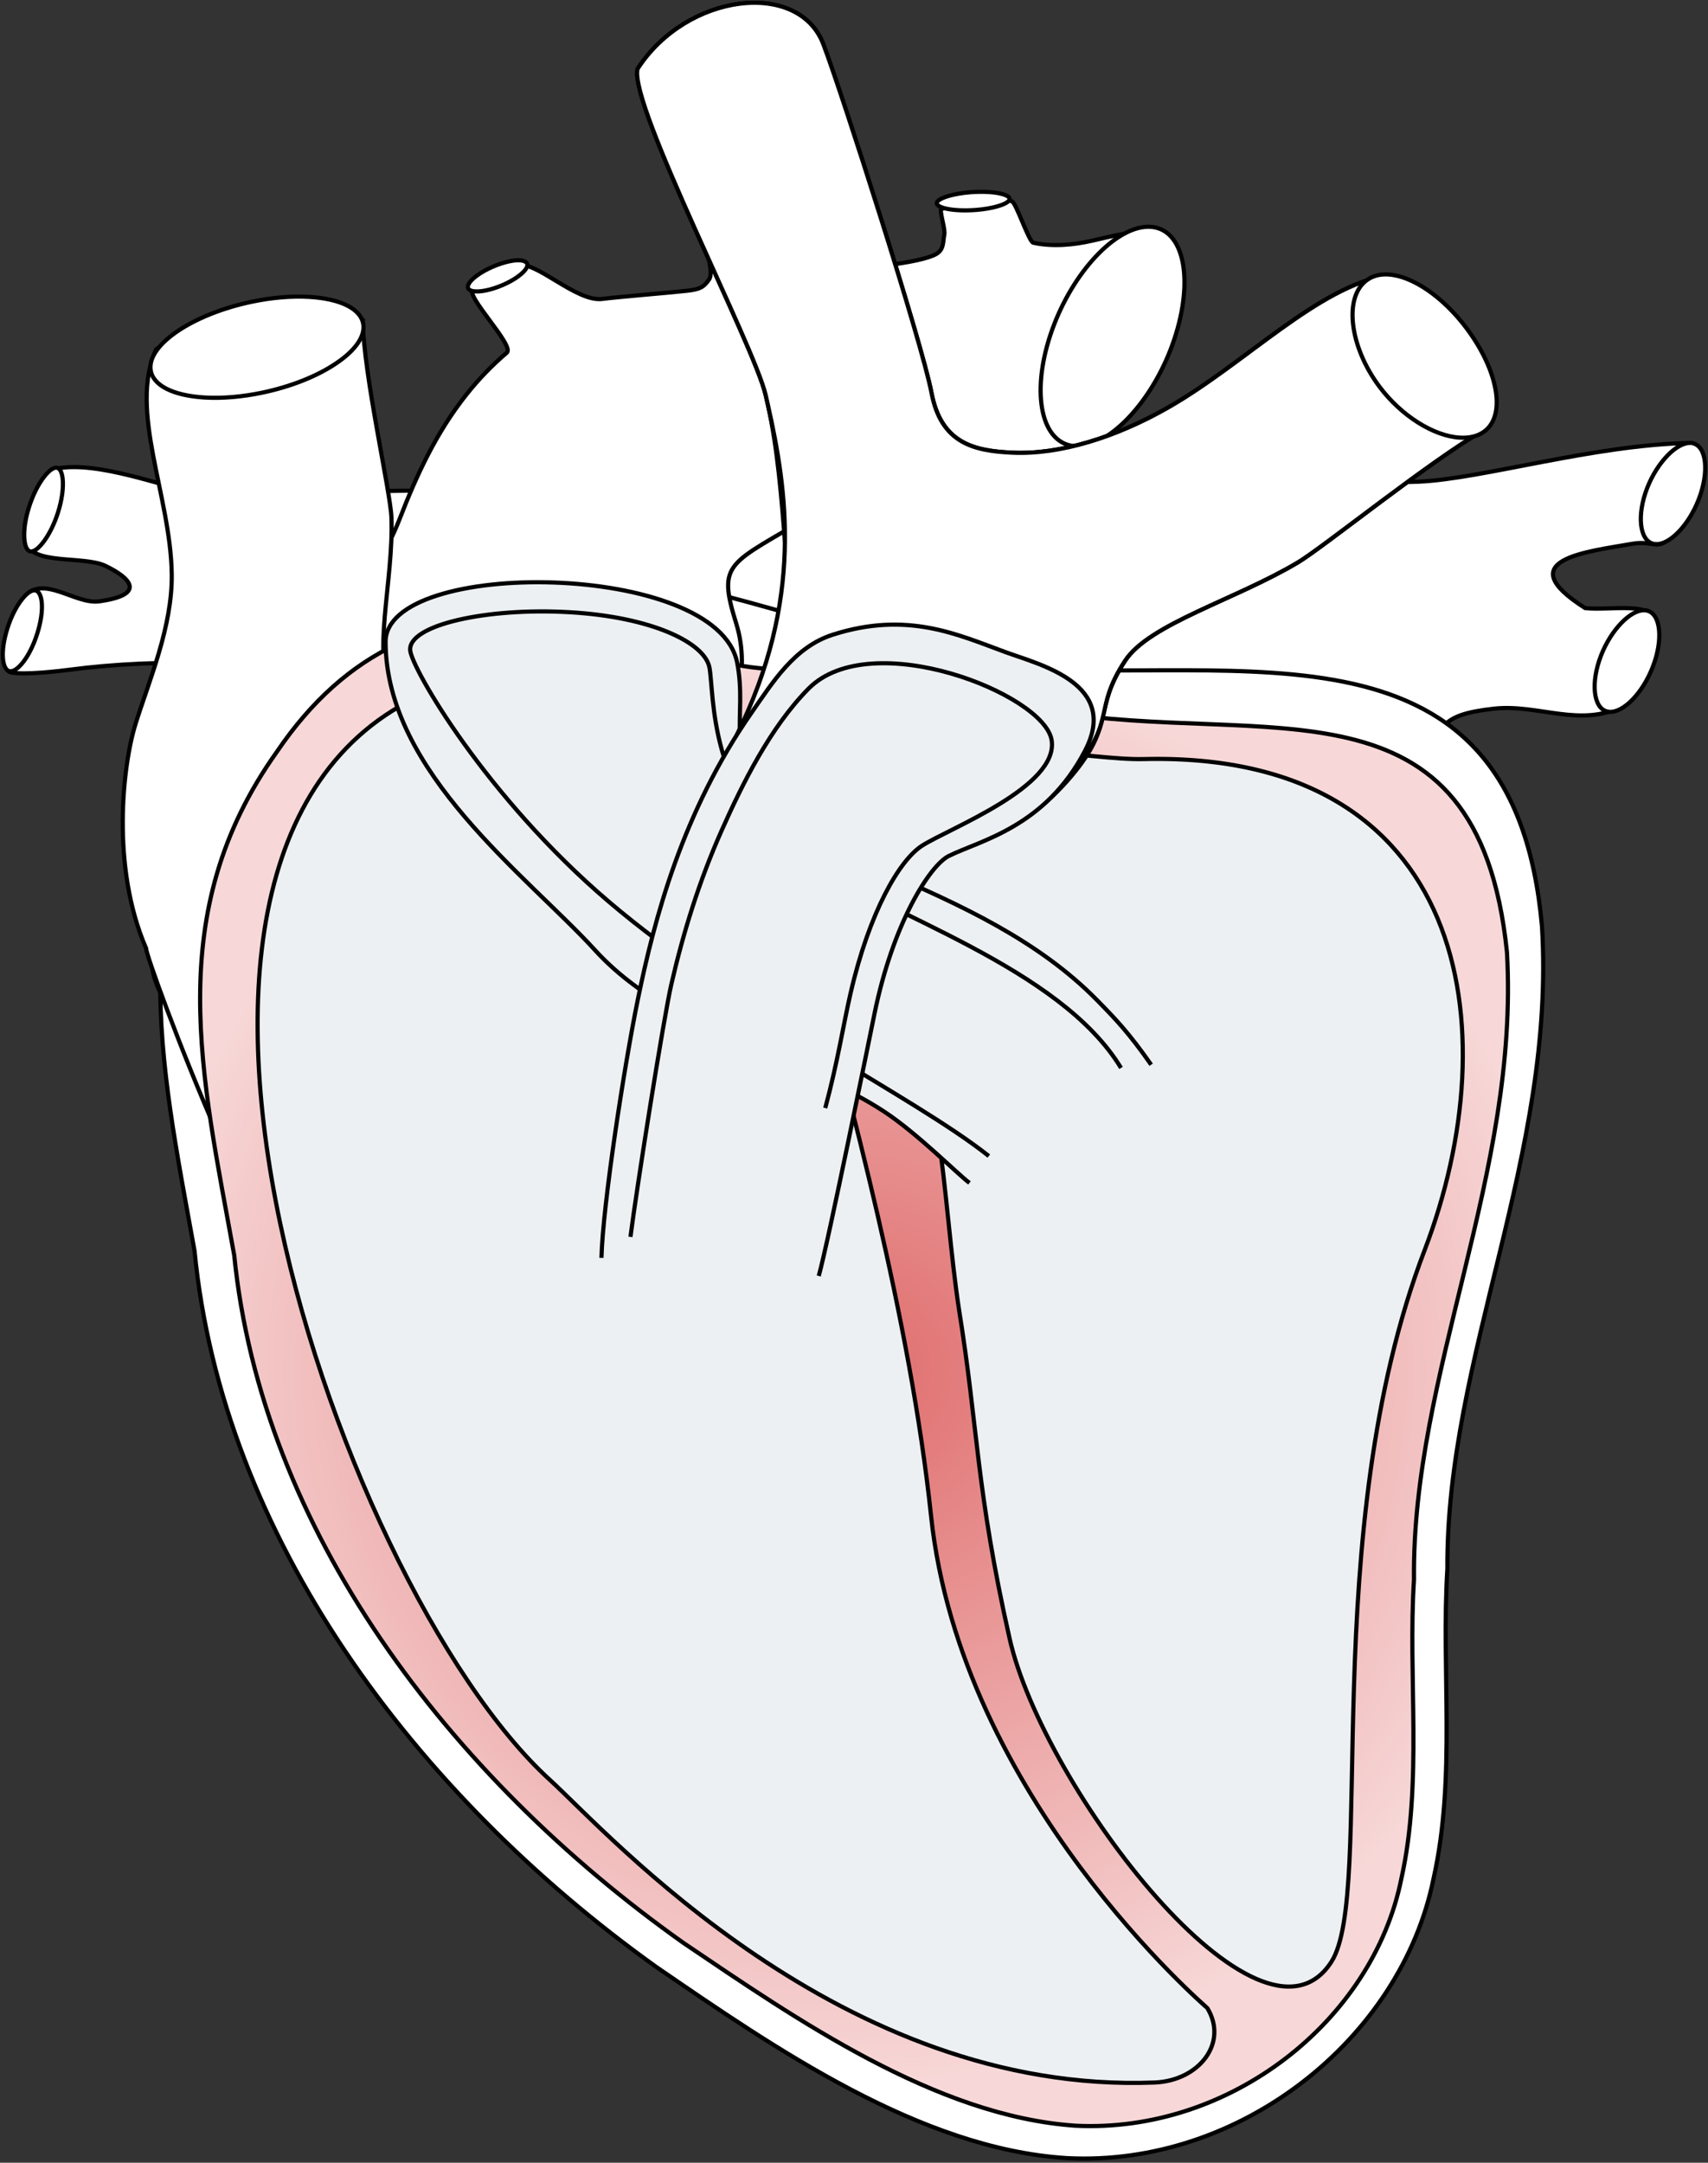 <?xml version="1.0" encoding="UTF-8"?> <svg xmlns="http://www.w3.org/2000/svg" width="410" height="519" viewBox="0 0 410 519" fill="none"><rect x="0" y="0" width="410" height="519" fill="#333333" stroke="none"/><g clip-path="url(#clip0_104_1838)"><path d="M2.555 161.335C5.602 162.08 14.474 161.013 16.922 160.692C26.771 159.392 40.154 158.628 50.236 159.43C66.818 160.755 77.058 157.751 92.005 155.827C114.215 152.969 137.314 159.083 159.372 160.105C161.757 160.218 250.955 168.168 251.466 179.298C251.554 181.134 252.469 190.283 258.785 198.202C271.158 213.679 294.207 220.064 318.669 222.557C330.115 223.724 330.07 213.83 334.935 203.969C336.064 201.678 340.986 189.211 341.711 186.668C345.156 174.573 345.125 171.569 358.596 170.067C369.328 168.869 379.373 174.781 389.771 169.367C394.724 166.787 397.753 155.044 397.45 149.713C397.128 144.047 386.787 146.609 380.515 145.927C362.06 134.248 381.096 132.4 391.822 130.494C397.229 129.535 398.447 132.829 401.639 127.642C403.886 123.983 409.085 106.228 405.804 106.291C382.547 106.726 355.927 114.916 340.519 115.591C329.25 116.083 271.871 115.143 230.563 114.645C208.952 114.386 191.74 114.241 187.834 114.493C153.82 116.657 119.805 117.484 85.961 117.919C72.357 118.096 58.224 118.84 44.854 117.578C40.078 117.124 23.572 110.518 13.735 112.436C11.748 112.323 4.473 122.367 6.145 129.914C7.445 135.769 20.007 133.239 25.351 135.813C31.522 138.785 35.068 142.735 23.812 144.306C18.095 145.107 10.423 137.851 5.937 143.126C0.801 149.164 -0.297 160.742 2.555 161.354V161.335Z" fill="white" stroke="black" stroke-miterlimit="10"></path><path d="M394.952 146.457C395.128 146.47 395.179 146.489 395.343 146.526C398.668 147.284 399.299 153.505 396.718 160.111C394.295 166.313 389.746 171.02 386.352 170.824C386.175 170.812 385.992 170.787 385.822 170.749C382.465 169.985 381.784 163.815 384.333 157.278C386.737 151.113 391.443 146.261 394.825 146.451H394.945L394.952 146.457Z" fill="white" stroke="black" stroke-miterlimit="10"></path><path d="M406.113 106.297C406.284 106.309 406.208 106.335 406.372 106.372C409.685 107.13 410.316 113.326 407.748 119.906C405.337 126.083 400.801 130.771 397.419 130.576C397.242 130.563 397.065 130.538 396.895 130.5C393.551 129.737 392.87 123.591 395.412 117.08C397.81 110.941 402.498 106.101 405.867 106.297H406.113Z" fill="white" stroke="black" stroke-miterlimit="10"></path><path d="M256.066 517.887C220.859 515.685 185.98 491.513 157.518 472.004C99.382 430.424 53.335 368.559 46.703 300.195C38.343 253.952 29.245 213.811 58.464 171.985C102.884 103.672 179.254 149.94 240.551 160.25C299.268 164.13 363.36 145.933 370.149 222.342C373.468 277.348 347.132 325.49 347.435 376.515C345.921 400.655 349.567 426.581 344.11 450.835C336.305 489.305 297.583 520.082 256.06 517.887H256.066Z" fill="white" stroke="black" stroke-miterlimit="10"></path><path d="M60.861 275.039C62.527 285.33 61.114 295.778 72.282 296.517C135.573 300.694 162.338 260.42 172.666 246.362C173.752 244.892 184.711 234.115 181.626 225.086C181.235 223.944 180.837 222.758 180.604 221.515C179.437 215.294 178.08 208.36 176.995 201.445C176.547 198.586 176.143 195.741 175.821 192.946C175.43 189.602 175.064 186.213 175.051 182.806C175.001 172.168 180.591 162.035 176.723 149.605C172.054 134.62 174.944 135.592 195.059 123.471C200.914 119.944 215.975 119.086 231.282 114.834C251.649 109.174 255.164 110.12 259.618 107.615C266.975 108.328 276.944 62.446 278.244 55.638C272.565 55.152 267.606 56.521 262.18 57.758C257.839 58.748 252.76 59.291 248.034 58.25C246.967 58.016 243.901 48.609 242.904 48.312C238.052 46.836 235.97 46.848 226.001 50.154C225.383 50.356 226.973 55 226.682 56.287C226.323 57.966 226.657 59.846 224.726 60.963C220.928 63.158 205.394 64.875 196.769 64.345C194.964 64.231 193.299 63.259 192.15 62.363C187.488 58.735 188.257 53.536 185.424 52.041C181.632 50.053 168.679 51.637 168.307 53.625C167.777 55.801 171.846 64.755 170.193 67.096C168.881 68.944 168.048 69.411 164.944 69.771C161.196 70.206 148.381 71.241 144.595 71.733C138.292 72.566 128.348 62.187 124.146 63.764C120.859 65.001 116.209 67.436 113.514 69.323C111.426 70.774 123.629 82.951 121.666 84.63C118.001 87.747 114.821 91.091 112.019 94.605C104.618 103.893 99.892 114.31 95.936 124.525C92.403 133.655 86.92 141.201 80.812 148.249C74.837 155.139 68.256 161.549 62.306 168.49C60.495 170.604 58.748 172.761 57.082 175.001C55.751 176.799 54.476 178.648 53.277 180.554C51.082 184.055 49.145 187.778 47.58 191.804C46.697 194.081 45.914 196.227 45.252 198.29C41.573 209.767 35.169 217.767 36.589 232.412C37.541 242.166 58.148 265.638 60.849 275.052L60.861 275.039Z" fill="white" stroke="black" stroke-miterlimit="10"></path><path d="M258.135 107.079C257.7 107.054 257.265 106.991 256.855 106.896C249.182 105.148 247.504 92.05 253.107 77.695C258.369 64.206 268.496 53.984 276.162 54.426C276.591 54.451 277.007 54.508 277.411 54.603C285.008 56.338 286.591 69.543 280.932 84.043C275.714 97.394 265.707 107.514 258.142 107.079H258.135Z" fill="white" stroke="black" stroke-miterlimit="10"></path><path d="M92.05 255.587C97.413 243.453 99.281 230.923 107.773 223.225C118.903 213.155 123.623 197.955 116.115 183.513C109.433 170.673 102.051 176.459 94.492 166.086C88.908 158.426 94.568 139.409 93.956 124.115C93.71 117.906 87.236 89.684 87.103 77.071C84.321 78.143 38.779 80.894 37.403 83.973C30.86 98.624 41 119.067 41.227 137.869C41.372 150.381 35.819 163.228 32.545 173.682C29.485 183.456 26.563 207.912 35.056 227.547C35.018 230.336 66.642 315.508 79.81 317.13C80.706 317.243 81.406 316.682 82.005 315.874C98.379 293.734 89.785 263.997 92.037 255.58L92.05 255.587Z" fill="white" stroke="black" stroke-miterlimit="10"></path><path d="M114.096 69.929C113.414 69.891 112.909 69.739 112.607 69.487C112.342 69.26 112.253 68.963 112.335 68.604C112.607 67.424 114.556 65.802 117.288 64.465C119.97 63.165 122.904 62.351 124.797 62.458C125.472 62.496 126.002 62.692 126.298 62.944C126.563 63.165 126.652 63.468 126.57 63.834C126.298 65.001 124.304 66.66 121.617 67.966C118.935 69.272 115.982 70.042 114.096 69.935V69.929Z" fill="white" stroke="black" stroke-miterlimit="10"></path><path d="M230.001 50.439C227.143 50.275 225.143 49.675 224.897 48.912C224.84 48.735 224.884 48.552 225.036 48.363C225.824 47.366 229.042 46.451 232.866 46.136C234.355 46.016 235.857 45.997 237.213 46.072C240.065 46.236 242.078 46.836 242.324 47.599C242.381 47.782 242.336 47.959 242.185 48.154C241.396 49.151 238.178 50.066 234.355 50.376C232.859 50.495 231.358 50.521 229.995 50.439H230.001Z" fill="white" stroke="black" stroke-miterlimit="10"></path><path d="M49.221 95.4C41.485 94.952 36.595 92.447 36.147 88.693C35.434 82.68 46.312 75.38 60.389 72.421C65.203 71.405 69.966 71.001 74.156 71.241C81.891 71.689 86.775 74.194 87.223 77.954C87.564 80.825 85.267 84.094 80.749 87.154C76.156 90.271 69.847 92.775 62.988 94.22C58.174 95.23 53.417 95.64 49.227 95.4H49.221Z" fill="white" stroke="black" stroke-miterlimit="10"></path><path d="M258.116 510.107C224.625 507.836 191.198 484.579 164.041 466.237C107.565 426.203 62.761 366.893 56.218 301.192C48.438 258.085 38.753 219.256 66.515 180.333C82.97 156.104 104.643 146.419 133.509 148.369C151.542 149.486 166.035 159.183 183.626 160.452C199.652 161.606 214.865 163.751 230.613 166.08C237.194 167.051 245.491 169.045 252.211 170.705C304.195 179.38 354.709 160.067 361.738 228.468C364.767 281.727 338.872 329.421 339.421 379.096C337.938 402.233 341.554 427.856 336.38 450.88C329.515 484.976 295.236 511.968 258.116 510.113V510.107Z" fill="url(#paint0_radial_104_1838)" stroke="black" stroke-miterlimit="10"></path><path d="M223.32 185.475C210.076 195.552 205.079 217.704 212.398 230.279C226.462 254.129 226.083 287.084 230.21 314.265C234.841 342.961 234.267 357.297 242.343 393.16C250.419 429.023 302.606 497.185 319.591 470.792C330.26 454.211 315.925 368.016 341.977 300C362.42 246.621 352.268 180.257 274.503 182.156C261.221 182.478 236.784 176.061 223.314 185.482L223.32 185.475Z" fill="#EDF0F2" stroke="black"></path><path d="M132.021 427.149C146.116 439.977 201.937 502.681 277.147 499.747C287.715 499.337 294.933 490.352 289.822 481.891C289.715 481.714 230.633 431.345 223.497 363.783C218.512 316.568 203.912 263.524 194.448 227.995C185.198 192.864 153.593 160.105 110.064 163.455C15.604 191.81 80.207 379.992 132.021 427.149Z" fill="#EDF0F2" stroke="black"></path><path d="M232.715 283.872C229.566 281.475 220.253 272.029 212.259 266.767C203.678 261.12 193.747 257.265 184.119 253.119C169.253 246.722 153.883 240.109 142.867 228.045C126.544 210.164 92.668 185.368 92.555 154.066C92.479 133.844 172.105 134.57 176.945 158.987C179.57 172.25 173.342 181.33 185.318 194.453C190.106 199.703 199.994 203.956 211.445 208.883C230.538 217.098 249.246 225.667 263.341 240.008C267.872 244.621 271.039 247.933 276.333 255.504" fill="#EDF0F2"></path><path d="M232.715 283.872C229.566 281.475 220.253 272.029 212.259 266.767C203.678 261.12 193.747 257.265 184.119 253.119C169.253 246.722 153.883 240.109 142.867 228.045C126.544 210.164 92.668 185.368 92.555 154.066C92.479 133.844 172.105 134.57 176.945 158.987C179.57 172.25 173.342 181.33 185.318 194.453C190.106 199.703 199.994 203.956 211.445 208.883C230.538 217.098 249.246 225.667 263.341 240.008C267.872 244.621 271.039 247.933 276.333 255.504" stroke="black"></path><path d="M237.364 277.424C219.262 263.02 176.704 242.438 146.046 216.297C116.701 191.274 98.838 160.452 98.466 156.054C97.955 149.978 116.84 145.769 136.677 146.911C156.514 148.053 169.177 154.243 170.3 160.187C171.486 166.49 169.991 191.627 191.563 205.596C213.136 219.566 254.495 232.166 269.095 256.275" stroke="black" stroke-miterlimit="10"></path><path d="M13.843 112.291C15.319 112.884 15.685 117.357 13.944 122.903C12.159 128.582 9.067 132.437 7.407 132.342C7.376 132.342 7.338 132.342 7.306 132.33C5.653 132.065 5.142 127.49 6.94 121.768C8.682 116.209 11.673 112.385 13.389 112.228C13.446 112.228 13.502 112.228 13.553 112.228C13.553 112.228 13.78 112.265 13.843 112.291Z" fill="white" stroke="black" stroke-miterlimit="10"></path><path d="M2.454 161.089C2.41 161.089 2.366 161.082 2.328 161.076C0.587 160.799 -0.057 156.622 1.76 150.842C3.521 145.227 6.581 141.561 8.335 141.662C8.379 141.662 8.417 141.668 8.455 141.674C10.177 141.952 10.789 146.167 8.953 152.003C7.149 157.745 4.177 161.19 2.454 161.089Z" fill="white" stroke="black" stroke-miterlimit="10"></path><path d="M192.39 167.487C193.141 171.575 194.037 175.512 195.148 179.229C198.618 190.769 207.268 198.271 217.666 201.041C231.289 204.681 245.365 200.322 257.259 186.15C267.84 173.538 262.237 170.515 270.08 158.546C275.872 149.706 296.599 143.889 311.578 134.942C317.66 131.314 343.58 110.392 356.06 103.325C354.091 101.615 336.538 65.506 333.036 66.067C316.36 68.743 298.801 87.356 280.207 97.918C267.834 104.947 254.438 109.161 242.999 108.638C233.73 108.215 225.9 106.373 223.597 94.258C221.313 82.27 202.101 22.311 197.621 10.575C191.709 -4.909 164.824 -1.735 153.031 16.563C151.025 25.264 181.128 83.065 183.803 94.839C183.986 95.64 184.163 96.41 184.333 97.161C188.914 117.622 188.277 144.88 192.384 167.487H192.39Z" stroke="black"></path><path d="M176.85 176.402C177.601 180.491 194.037 175.512 195.148 179.229C198.618 190.769 207.268 198.271 217.666 201.041C231.289 204.681 245.706 199.268 257.599 185.097C268.181 172.484 262.237 170.515 270.08 158.54C275.872 149.7 296.599 143.883 311.578 134.936C317.66 131.308 343.579 110.385 356.06 103.319C354.091 101.609 336.538 65.499 333.036 66.061C316.36 68.736 298.801 87.349 280.207 97.911C267.834 104.94 254.438 109.155 242.999 108.631C233.73 108.209 225.9 106.366 223.597 94.252C221.313 82.264 202.101 22.304 197.621 10.569C191.709 -4.915 164.824 -1.741 153.031 16.556C151.025 25.257 181.128 83.059 183.803 94.832C183.986 95.634 184.163 96.403 184.333 97.154C188.914 117.616 193.002 143.927 176.85 176.389V176.402Z" fill="white" stroke="black" stroke-miterlimit="10"></path><path d="M350.438 105.022C344.122 104.656 336.387 99.773 331.182 92.858C323.837 83.091 322.481 71.058 328.273 67.102C329.642 66.168 331.314 65.752 333.245 65.865C339.018 66.2 346.375 71.228 351.978 78.686C355.719 83.658 358.218 88.952 359.013 93.59C359.814 98.271 358.78 101.861 356.092 103.685C354.603 104.701 352.697 105.155 350.432 105.022H350.438Z" fill="white" stroke="black" stroke-miterlimit="10"></path><path d="M144.375 301.855C144.716 288.989 149.883 255.618 153.088 239.958C157.095 220.373 163.827 194.82 180.466 170.938C185.507 163.701 190.7 155.259 199.88 152.319C217.925 146.533 230.071 152.382 241.46 156.527C249.826 159.575 268.805 164.162 260.445 180.181C250.874 198.511 235.276 201.678 227.762 205.407C223.232 207.653 214.373 221.471 209.925 243.226C208.631 249.561 198.795 298.176 196.536 306.202" fill="#EDF0F2"></path><path d="M144.375 301.855C144.716 288.989 149.883 255.618 153.088 239.958C157.095 220.373 163.827 194.82 180.466 170.938C185.507 163.701 190.7 155.259 199.88 152.319C217.925 146.533 230.071 152.382 241.46 156.527C249.826 159.575 268.805 164.162 260.445 180.181C250.874 198.511 235.276 201.678 227.762 205.407C223.232 207.653 214.373 221.471 209.925 243.226C208.631 249.561 198.795 298.176 196.536 306.202" stroke="black"></path><path d="M151.341 296.82C152.792 285.374 159.316 244.179 161.146 236.235C164.01 223.818 167.84 211.42 173.197 199.369C178.226 188.062 184.857 174.61 194.056 165.285C209.023 150.123 250.672 166.515 252.439 177.614C254.212 188.769 227.894 198.763 221.37 202.921C215.856 206.435 208.657 218.922 204.158 238.425C202.461 245.769 201.098 254.792 198.094 265.909" stroke="black" stroke-miterlimit="10"></path></g><defs><radialGradient id="paint0_radial_104_1838" cx="0" cy="0" r="1" gradientUnits="userSpaceOnUse" gradientTransform="translate(205.009 329.162) scale(169.43 169.43)"><stop stop-color="#E06D6D"></stop><stop offset="1" stop-color="#F7D7D7"></stop></radialGradient><clipPath id="clip0_104_1838"><rect width="410" height="518.669" fill="white"></rect></clipPath></defs></svg> 